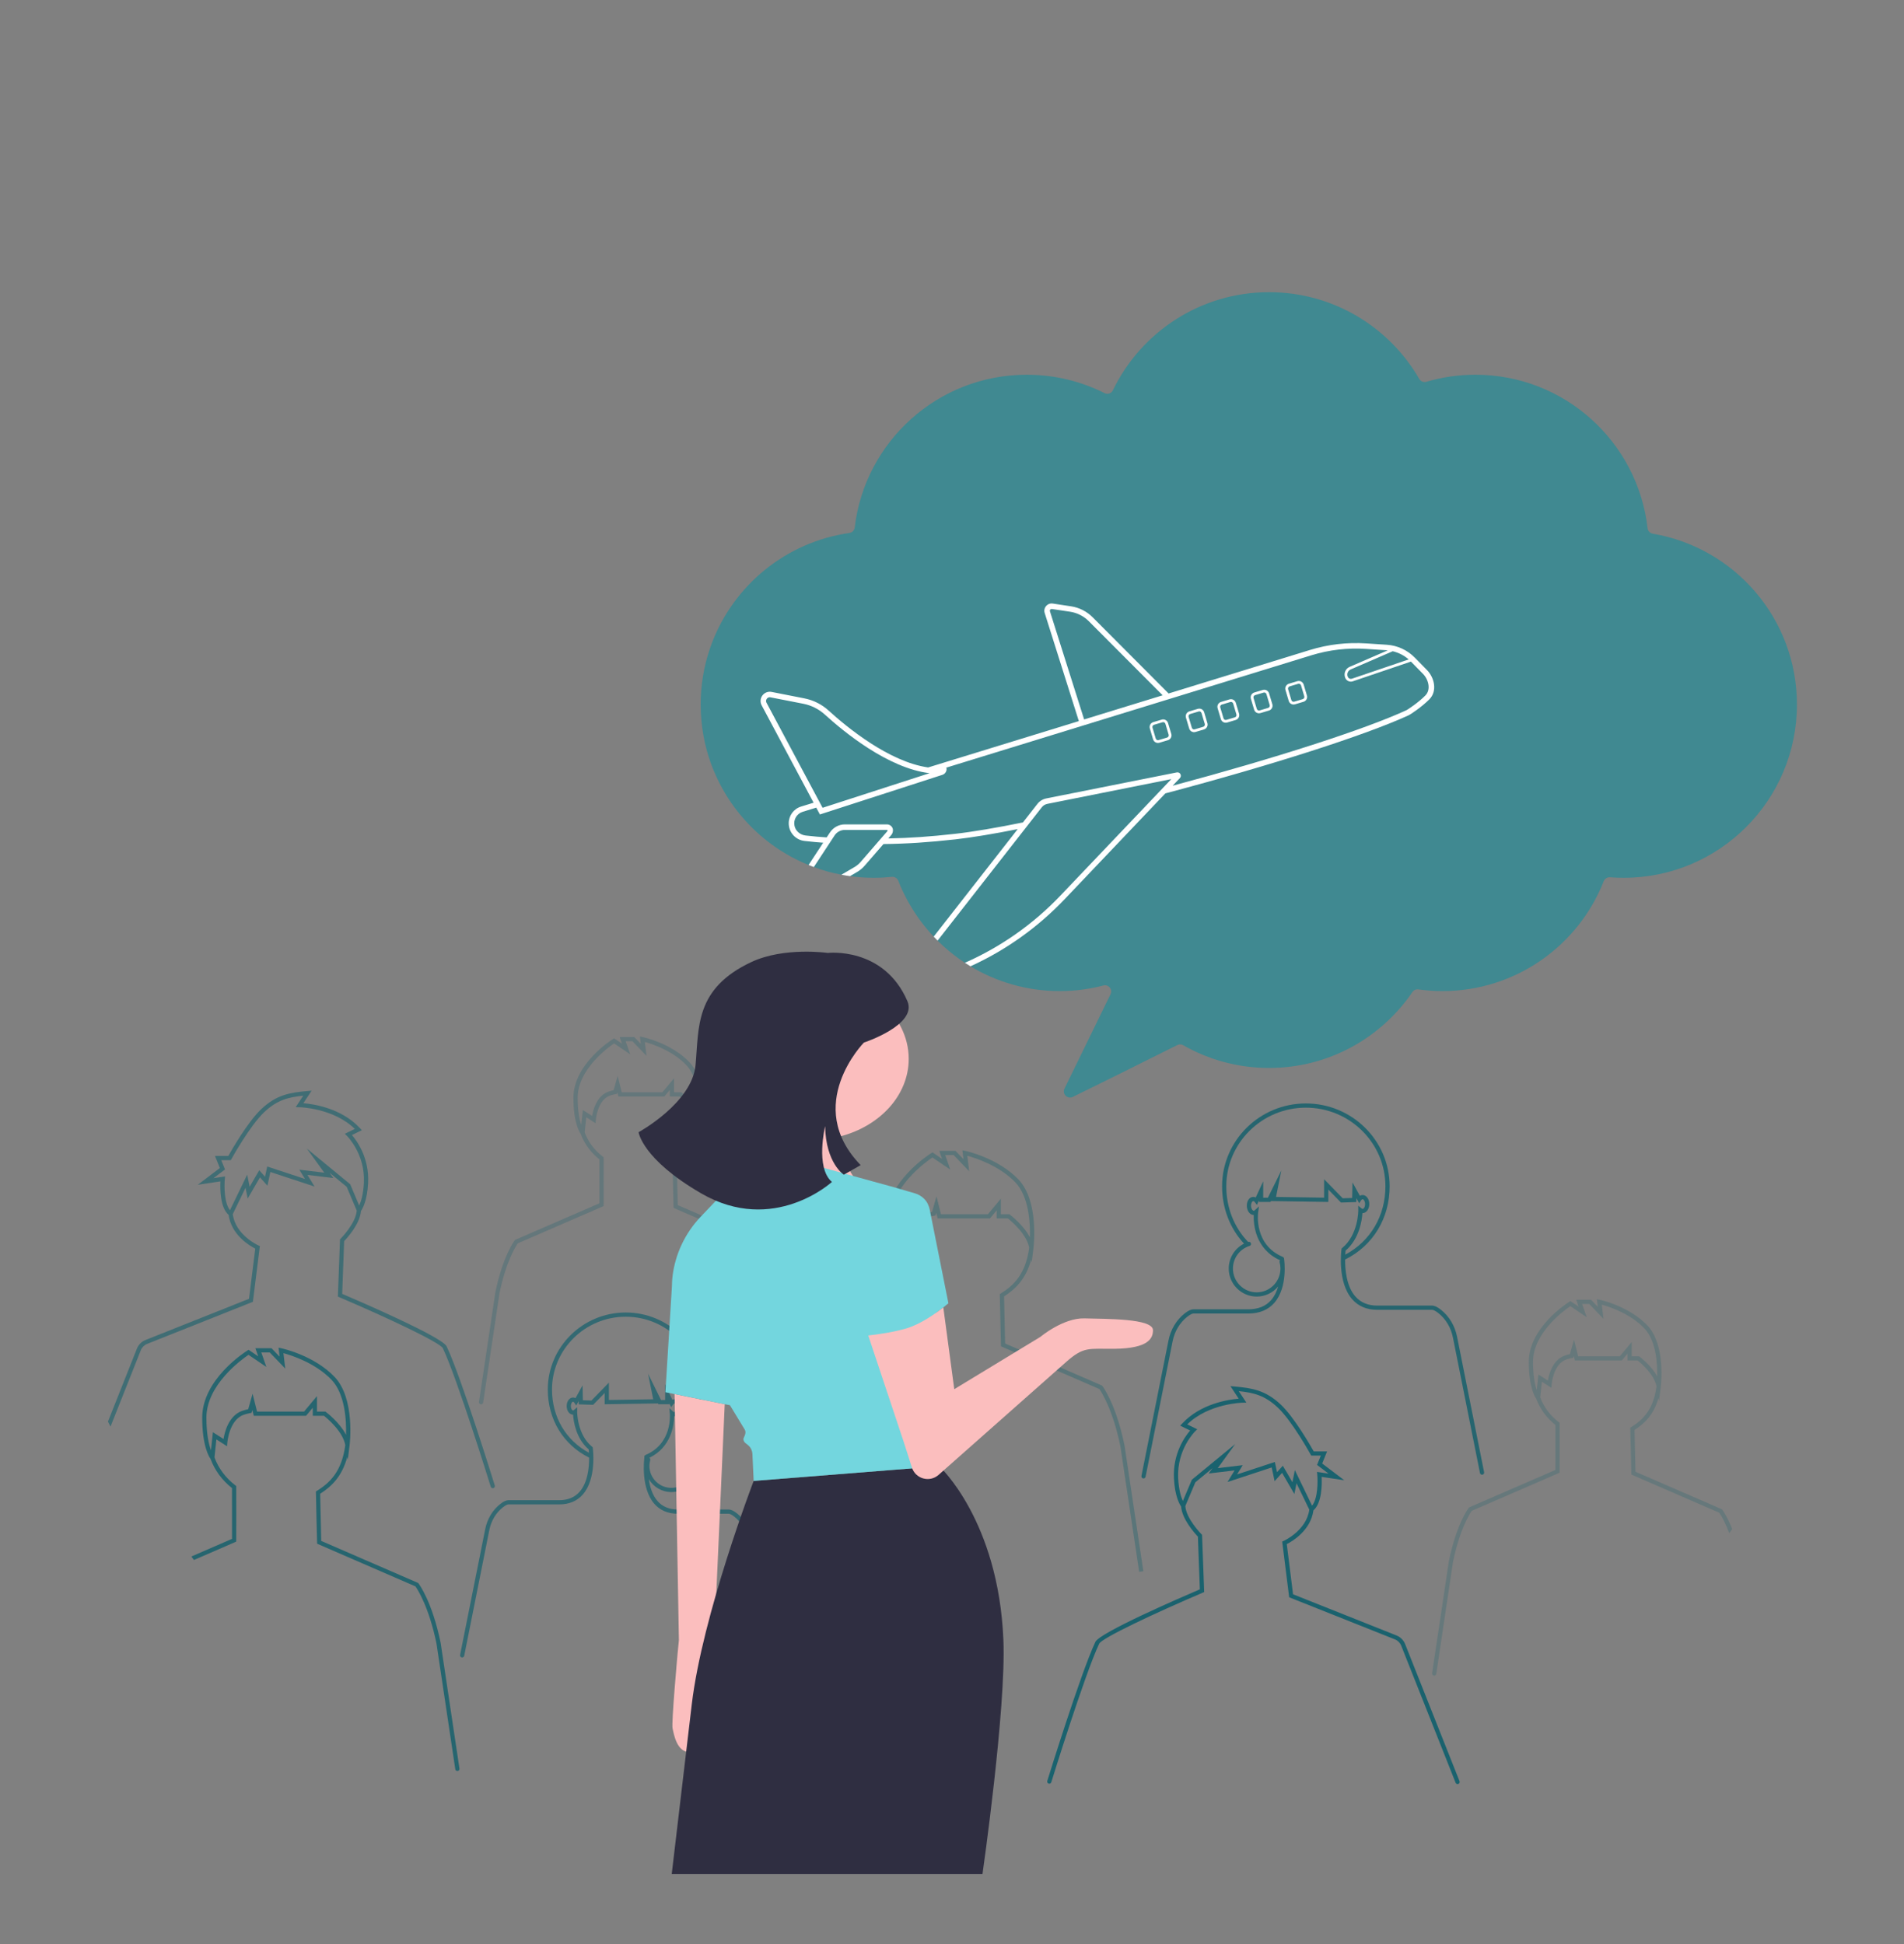 <?xml version="1.0" encoding="UTF-8"?><svg xmlns="http://www.w3.org/2000/svg" xmlns:xlink="http://www.w3.org/1999/xlink" viewBox="0 0 451.97 461.567"><rect x="0" y="0" width="451.97" height="461.567" fill="#808080" stroke="none"/><defs><style>.e{fill:none;}.f{fill:#fbbebe;}.g{fill:#fff;}.h{fill:#2f2e41;}.i{fill:#73d6de;}.j{opacity:.22;}.j,.k,.l,.m,.n,.o,.p{fill:#005a69;}.k{opacity:.2;}.q{clip-path:url(#d);}.l{opacity:.6;}.m,.r{opacity:.5;}.r{fill:#0092a2;}.n{opacity:.8;}.o{opacity:.7;}.p{opacity:.3;}</style><clipPath id="d"><ellipse class="e" cx="225.985" cy="230.783" rx="225.985" ry="230.783"/></clipPath></defs><g id="a"/><g id="b"><g id="c"><g class="q"><g><path class="r" d="M426.553,167.273c0,22.72-18.42,41.14-41.14,41.14-1.087,0-2.161-.04-3.224-.122-.657-.051-1.261,.327-1.502,.94-6.011,15.269-20.886,26.075-38.296,26.075-1.933,0-3.83-.142-5.692-.4-.561-.078-1.109,.167-1.428,.635-7.407,10.868-19.872,18.017-34.02,18.017-7.421,0-14.373-1.969-20.386-5.399-.43-.245-.948-.267-1.39-.045-9.328,4.692-19.445,9.679-24.817,12.317-1.261,.619-2.586-.711-1.97-1.973l10.933-22.411c.552-1.131-.475-2.386-1.693-2.069-3.31,.862-6.775,1.328-10.355,1.328-7.76,0-15.016-2.146-21.207-5.886-.448-.264-.897-.545-1.329-.833-.873-.569-1.714-1.169-2.531-1.802-.448-.344-.897-.705-1.337-1.073-.905-.761-1.778-1.554-2.611-2.387-.32-.312-.625-.633-.921-.953-2.218-2.347-4.148-4.949-5.758-7.76-.304-.505-.577-1.017-.833-1.53-.678-1.28-1.276-2.6-1.805-3.953-.246-.629-.874-1.012-1.546-.941-1.389,.146-2.801,.225-4.232,.225-1.938,0-3.844-.136-5.702-.392-.681-.096-1.361-.208-2.026-.344-2.258-.416-4.445-1.033-6.551-1.818-.424-.152-.841-.312-1.249-.489-1.818-.737-3.564-1.602-5.238-2.579-.497-.288-.993-.593-1.474-.905-2.851-1.834-5.462-4.012-7.768-6.479-.593-.633-1.169-1.281-1.722-1.954-1.938-2.339-3.62-4.909-5.005-7.648-.248-.481-.481-.961-.705-1.458-1.842-4.02-3.051-8.401-3.492-12.998-.128-1.241-.2-2.499-.2-3.772-.008-.104-.008-.2-.008-.304,0-4.493,.721-8.817,2.058-12.862,.16-.513,.344-1.017,.529-1.522,5.179-13.872,17.625-24.195,32.711-26.345,.673-.096,1.189-.625,1.269-1.3,2.405-20.421,19.776-36.271,40.844-36.271,6.647,0,12.923,1.577,18.474,4.375,.719,.362,1.609,.063,1.959-.663,6.65-13.787,20.752-23.31,37.085-23.31,15.232,0,28.531,8.277,35.642,20.584,.347,.601,1.05,.882,1.716,.686,3.688-1.088,7.586-1.673,11.622-1.673,21.126,0,38.529,15.936,40.867,36.444,.075,.662,.572,1.187,1.229,1.298,19.427,3.289,34.225,20.189,34.225,40.558Z"/><g><path class="g" d="M338.723,159.072l-2.891-2.947c-1.762-1.794-4.108-2.875-6.615-3.043l-4.845-.32c-4.549-.304-9.066,.224-13.43,1.562l-33.54,10.323-18.043-18.107c-1.377-1.377-3.187-2.298-5.117-2.587l-4.341-.657c-.593-.088-1.185,.128-1.578,.593-.392,.456-.521,1.073-.336,1.65l8.105,25.667-35.774,11.004c-9.338-1.345-19.341-9.602-23.617-13.502-1.618-1.474-3.604-2.475-5.758-2.899l-7.776-1.53c-.841-.168-1.682,.16-2.194,.849-.505,.689-.577,1.586-.168,2.338l12.325,23.113-2.963,.913c-1.754,.537-2.939,2.13-2.939,3.972,0,2.17,1.634,3.98,3.788,4.205l.873,.088c1.017,.112,2.074,.224,3.524,.32l-3.476,5.294c.408,.176,.825,.336,1.249,.489l4.933-7.512c.537-.817,1.442-1.305,2.427-1.305h9.979c.088,0,.128,.048,.152,.096,.016,.04,.032,.112-.024,.176l-6.359,7.336c-.424,.489-.921,.905-1.482,1.225l-3.075,1.802c.665,.136,1.345,.248,2.026,.344l1.714-1.009c.681-.4,1.289-.905,1.802-1.506l4.437-5.109c5.534-.064,10.683-.4,17.138-1.121,3.756-.416,9.162-1.313,14.728-2.427l-19.941,25.523c.296,.32,.601,.641,.921,.953l24.73-31.65c.328-.424,.801-.713,1.321-.817l29.432-5.878-26.276,27.606c-6.495,6.831-14.207,12.245-22.728,16.001,.432,.288,.881,.569,1.329,.833,8.361-3.804,15.937-9.194,22.352-15.929l23.906-25.123c25.427-6.735,47.571-13.855,57.814-18.572,.36-.168,3.043-1.922,4.869-3.772,1.922-1.962,1.193-5.134-.585-6.951Zm-4.333-2.507l-13.478,4.581c-.36,.12-.753-.032-.929-.368-.176-.336-.2-.713-.08-1.065,.128-.352,.384-.625,.729-.777l9.971-4.317c1.393,.328,2.699,.993,3.788,1.946Zm-85.155-11.42c-.064-.208,.032-.352,.08-.408s.184-.176,.392-.144l4.341,.649c1.65,.256,3.203,1.041,4.381,2.218l17.563,17.619-18.644,5.734-8.113-25.667Zm-67.28,21.703c-.168-.304-.136-.665,.072-.945,.168-.232,.424-.36,.705-.36,.056,0,.112,.008,.176,.024l7.784,1.522c1.914,.376,3.684,1.273,5.126,2.579,4.453,4.06,14.96,12.726,24.843,13.903l-25.395,8.217-13.31-24.939Zm156.416-1.746c-1.69,1.73-4.189,3.348-4.477,3.5-9.907,4.565-31.057,11.396-55.539,17.947l1.73-1.818c.24-.248,.288-.625,.128-.929-.16-.312-.497-.481-.865-.416l-30.993,6.183c-.825,.168-1.578,.625-2.098,1.297l-3.436,4.397c-6.046,1.241-12.061,2.258-16.113,2.707-5.958,.673-10.788,1.001-15.849,1.097l.724-.836c.371-.428,.512-1.216,.246-1.717-.26-.49-.751-.787-1.307-.787h-9.954c-1.428,0-2.76,.716-3.548,1.906l-.785,1.185c-1.818-.112-3.043-.24-4.213-.368l-.739-.075c-1.282-.129-2.411-1.027-2.678-2.288-.319-1.505,.547-2.919,1.944-3.348l3.211-.985,.865,1.618,29.086-9.409c.703-.228,1.117-.954,.954-1.675h0l-.216,.024,86.877-26.741c4.213-1.289,8.569-1.794,12.966-1.506l5.107,.338c.003,.017-0-.002,.002,.014l-9.034,3.916c-.505,.224-.897,.641-1.081,1.161-.184,.521-.144,1.097,.112,1.586,.256,.481,.745,.761,1.257,.761,.16,0,.312-.024,.465-.08l13.807-4.685,2.859,2.915c1.353,1.377,1.906,3.764,.585,5.109Z"/><path class="g" d="M277.269,171.659c-.189-.634-.86-.997-1.494-.807l-2.019,.602c-.634,.189-.996,.859-.807,1.494l.772,2.589c.091,.307,.297,.56,.58,.713,.178,.096,.372,.145,.569,.145,.115,0,.231-.017,.345-.051l2.019-.602c.307-.091,.56-.297,.713-.58,.152-.282,.186-.607,.094-.914l-.772-2.589Zm.102,3.192c-.069,.128-.184,.221-.324,.263l-2.019,.602c-.285,.086-.592-.078-.679-.367l-.772-2.589c-.086-.288,.079-.593,.367-.679l2.019-.602c.051-.015,.104-.023,.157-.023,.089,0,.178,.022,.258,.066,.128,.069,.222,.184,.264,.324l.772,2.589c.042,.14,.027,.287-.043,.415Z"/><path class="g" d="M285.841,169.102c-.189-.634-.858-.998-1.493-.807l-2.02,.602c-.634,.189-.996,.859-.807,1.494l.772,2.589c.091,.307,.297,.561,.579,.713,.178,.096,.373,.145,.569,.145,.115,0,.231-.017,.345-.051l2.02-.603c.307-.091,.56-.297,.713-.579,.153-.282,.186-.607,.094-.914l-.772-2.589Zm.102,3.192c-.069,.128-.184,.222-.324,.263l-2.02,.603c-.139,.042-.287,.026-.415-.043-.128-.069-.222-.184-.263-.324l-.772-2.589c-.042-.139-.026-.287,.043-.415,.069-.128,.185-.222,.324-.264l2.02-.602c.051-.015,.104-.023,.156-.023,.089,0,.178,.022,.258,.066,.128,.069,.222,.184,.264,.324l.772,2.589c.042,.139,.026,.287-.043,.415Z"/><path class="g" d="M293.357,166.86c-.189-.634-.859-.995-1.493-.807l-2.02,.603c-.634,.189-.996,.859-.807,1.493l.772,2.589c.091,.307,.297,.56,.58,.713,.178,.096,.372,.145,.569,.145,.115,0,.231-.017,.345-.051l2.02-.602c.634-.189,.996-.859,.807-1.494l-.772-2.589Zm-.222,3.455l-2.02,.602c-.139,.041-.287,.027-.415-.043-.128-.069-.221-.184-.263-.324l-.772-2.589c-.042-.139-.026-.287,.043-.415,.069-.128,.184-.222,.324-.264l2.019-.603c.052-.015,.104-.023,.155-.023,.235,0,.453,.154,.523,.39l.772,2.589c.086,.288-.079,.593-.367,.679Z"/><path class="g" d="M301.255,164.618c-.091-.307-.297-.56-.58-.713-.282-.153-.607-.186-.914-.094l-2.019,.603c-.634,.189-.996,.859-.807,1.493l.772,2.589c.155,.52,.634,.857,1.151,.857,.113,0,.228-.016,.343-.05l2.019-.602c.307-.091,.56-.297,.713-.58,.152-.282,.186-.607,.094-.914l-.772-2.589Zm-.222,3.455l-2.019,.602c-.288,.085-.592-.079-.679-.367l-.772-2.589c-.086-.288,.079-.593,.367-.679l2.019-.603c.051-.015,.104-.023,.157-.023,.089,0,.178,.022,.258,.066,.128,.069,.222,.185,.264,.324l.772,2.589c.086,.288-.079,.593-.367,.679Z"/><path class="g" d="M309.465,162.536c-.189-.634-.857-.996-1.494-.807l-2.019,.603c-.307,.091-.561,.297-.713,.579s-.186,.607-.094,.914l.772,2.589c.155,.52,.634,.857,1.151,.857,.113,0,.228-.016,.343-.05l2.019-.603c.307-.091,.561-.297,.713-.579,.152-.282,.186-.607,.094-.914l-.772-2.589Zm.102,3.192c-.069,.128-.184,.222-.324,.263l-2.02,.603c-.288,.086-.593-.079-.679-.367l-.772-2.589c-.042-.14-.026-.287,.043-.415,.069-.128,.184-.222,.324-.263l2.019-.603c.052-.015,.104-.023,.155-.023,.235,0,.453,.153,.523,.39l.772,2.589c.042,.139,.027,.287-.043,.415Z"/></g><g><path class="m" d="M34.913,319.08l25.117-10.001,1.654-13.23-.342-.15c-.055-.024-5.443-2.448-6.091-7.432l3.033-6.263,.511,2.556,2.917-5.019,1.768,1.972,.693-3.256,10.489,3.453-1.682-2.758,6.154,.739-.922-1.273,4.087,3.365,2.38,5.631c-.184,3.009-3.795,6.662-3.832,6.698l-.139,.139-.503,13.591,.316,.135c11.457,4.885,23.971,10.791,24.6,12.116,3.442,7.25,11.293,32.632,11.372,32.888,.066,.215,.264,.353,.478,.353,.049,0,.098-.007,.147-.022,.264-.081,.412-.361,.33-.625-.079-.256-7.951-25.707-11.424-33.022-1.05-2.212-20.154-10.487-24.795-12.471l.464-12.516c.706-.738,3.771-4.106,3.986-7.16,.371-.52,1.49-2.422,1.701-6.682,.293-5.938-2.655-9.976-3.844-11.351l2.356-1.147-.457-.495c-4.405-4.759-11.035-5.719-13.428-5.912l1.963-2.977-1.031,.091c-4.129,.364-7.33,.886-10.935,4.304-3.203,3.038-7.01,9.682-7.805,11.101h-3.167l1.162,2.871-5.243,3.972,5.371-.802c-.083,1.684-.093,6.21,1.949,7.948,.65,4.81,5.047,7.369,6.328,8.015l-1.49,11.916-24.568,9.782c-.928,.37-1.671,1.114-2.039,2.042l-12.914,32.556c-.102,.257,.024,.548,.28,.649,.061,.023,.123,.035,.185,.035,.199,0,.387-.119,.465-.315l12.914-32.556c.267-.674,.807-1.214,1.479-1.481Zm18.449-39.131l.059-.635-2.743,.41,2.732-2.07-.893-2.206h2.273l.142-.259c.043-.078,4.354-7.885,7.761-11.116,3.083-2.923,5.773-3.573,9.298-3.936l-1.801,2.73,.913,.014c.083,.001,8.042,.178,13.125,5.153l-2.376,1.158,.512,.497c.043,.042,4.353,4.303,4.017,11.096-.141,2.858-.706,4.558-1.118,5.441l-2.138-5.059-10.294-8.478,4.153,5.735-5.929-.711,1.339,2.197-8.966-2.952-.516,2.423-1.374-1.532-2.28,3.924-.577-2.883-4.091,8.446c-1.395-1.734-1.375-5.819-1.229-7.387Z"/><path class="l" d="M174.936,359.308c-.783-.617-1.424-.918-1.961-.918h-12.077c-2.033,0-3.652-.674-4.815-2.003-1.233-1.411-1.809-3.373-2.064-5.205,1.078,1.833,3.066,3.07,5.343,3.07,3.419,0,6.2-2.781,6.2-6.2,0-2.359-1.313-4.456-3.351-5.505,3.101-3.365,4.818-7.818,4.818-12.629,0-10.09-8.297-18.299-18.497-18.299s-18.497,8.209-18.497,18.299c0,7.055,3.661,13.092,9.792,16.149,.006,.003,.012,.002,.018,.004,.018,2.284-.303,5.874-2.248,8.1-1.163,1.33-2.783,2.005-4.817,2.005h-12.077c-.537,0-1.178,.301-1.961,.918-1.819,1.439-3.084,3.552-3.563,5.95l-5.963,29.88c-.054,.271,.122,.534,.393,.588,.033,.007,.066,.01,.098,.01,.233,0,.442-.164,.49-.402l5.963-29.88c.433-2.165,1.57-4.069,3.203-5.36,.774-.611,1.172-.703,1.341-.703h12.077c2.335,0,4.209-.79,5.569-2.347,3.305-3.783,2.403-10.735,2.363-11.029l-.026-.194-.151-.124c-3.552-2.924-3.525-8.24-3.524-8.294l.014-1.077-.832,.685c-.058,.047-.113,.071-.165,.071-.209,0-.514-.402-.514-1.033s.304-1.033,.514-1.033c.094,0,.207,.084,.3,.226l.456,.688,.58-1.052,.016,.759,3.421,.112,2.738-2.81v2.676l12.659-.194,.092,.187h2.599v-.194l.415,.896,.502-.674c.048-.064,.178-.2,.312-.207,.209,.013,.49,.432,.454,1.061-.036,.63-.409,1.001-.569,1.003-.053-.003-.108-.03-.164-.082l-.959-.883,.123,1.299c.027,.29,.597,7.149-5.769,9.83-.242,.102-.354,.37-.275,.615-.071,.548-.869,7.28,2.369,10.987,1.361,1.557,3.234,2.347,5.569,2.347h12.077c.168,0,.566,.092,1.341,.703,1.633,1.291,2.771,3.195,3.203,5.361l5.964,29.879c.047,.238,.256,.402,.49,.402,.032,0,.065-.003,.098-.01,.271-.054,.447-.317,.393-.588l-5.964-29.879c-.479-2.399-1.744-4.513-3.563-5.951Zm-14.917-23.03c.815-.004,1.491-.842,1.553-1.946,.065-1.138-.547-2.066-1.396-2.115-.199-.007-.398,.029-.584,.115l-1.701-3.678v3.739h-.977l-3.07-6.23,1.212,6.062-10.516,.161v-4.119l-4.146,4.255-2.033-.067-.073-3.532-1.674,3.033c-.183-.1-.381-.153-.585-.153-.849,0-1.514,.894-1.514,2.033s.665,2.033,1.514,2.033h.007c.107,1.612,.681,5.646,3.708,8.256,.018,.166,.042,.447,.063,.797-5.5-2.955-8.773-8.519-8.773-15.002,0-9.539,7.849-17.299,17.497-17.299s17.497,7.76,17.497,17.299c0,4.685-1.705,9.016-4.794,12.223l-.008-.003c-.264-.082-.544,.063-.627,.326-.083,.264,.063,.544,.327,.627,2.175,.686,3.636,2.679,3.636,4.961,0,2.867-2.333,5.2-5.2,5.2s-5.2-2.333-5.2-5.2c0-.473,.063-.941,.188-1.394,.059-.213-.034-.427-.209-.544,5.25-2.533,5.849-7.855,5.877-9.837Z"/><path class="o" d="M271.347,351.008c.033,.007,.066,.01,.098,.01,.233,0,.442-.164,.49-.402l6.424-32.188c.468-2.342,1.698-4.401,3.464-5.798,.845-.666,1.283-.766,1.469-.766h13.011c2.66,0,4.757-.868,6.233-2.581,3.238-3.759,2.313-10.207,2.272-10.479-.003-.021-.015-.037-.02-.056-.009-.031-.017-.06-.032-.089-.016-.034-.037-.062-.059-.091-.016-.02-.031-.038-.05-.055-.031-.028-.065-.05-.102-.069-.014-.007-.023-.02-.038-.026-6.868-2.892-5.893-10.291-5.848-10.605l.199-1.393-1.034,.955c-.065,.06-.132,.093-.198,.097-.154,.003-.312-.164-.369-.239-.163-.219-.268-.539-.287-.877-.037-.647,.252-1.167,.525-1.184,.177,.005,.313,.164,.369,.239l.502,.672,.492-1.064v.346h2.737l.1-.202,13.622,.21v-2.938l3.004,3.082,3.631-.119,.02-.925,.665,1.205,.456-.69c.108-.165,.238-.259,.354-.259,.273,0,.592,.503,.592,1.151,0,.803-.434,1.362-.795,1.065l-.831-.681,.014,1.075c.001,.058,.032,5.802-3.81,8.964l-.151,.125-.026,.194c-.043,.316-1.013,7.788,2.537,11.851,1.458,1.669,3.466,2.515,5.97,2.515h13.011c.186,0,.625,.1,1.468,.767,1.766,1.396,2.997,3.454,3.464,5.797l6.424,32.188c.047,.238,.256,.402,.49,.402,.032,0,.065-.003,.098-.01,.271-.054,.447-.317,.393-.588l-6.424-32.188c-.514-2.575-1.873-4.844-3.825-6.387-.836-.66-1.519-.981-2.088-.981h-13.01c-2.201,0-3.956-.73-5.215-2.171-2.111-2.413-2.452-6.316-2.431-8.783,.013-.005,.027-.003,.04-.009,6.592-3.288,10.527-9.778,10.527-17.362,0-10.848-8.921-19.674-19.886-19.674s-19.887,8.826-19.887,19.674c0,5.188,1.856,9.991,5.211,13.612-2.208,1.116-3.631,3.378-3.631,5.922,0,3.661,2.979,6.64,6.64,6.64,2.04,0,3.866-.926,5.085-2.378-.328,1.146-.836,2.263-1.625,3.178-1.277,1.48-3.118,2.231-5.474,2.231h-13.011c-.568,0-1.251,.32-2.088,.98-1.953,1.544-3.311,3.812-3.825,6.388l-6.424,32.188c-.054,.271,.122,.534,.393,.588Zm26.968-44.175c-3.11,0-5.64-2.53-5.64-5.64,0-2.476,1.584-4.638,3.943-5.381,.263-.083,.41-.364,.327-.627-.083-.263-.362-.409-.627-.327-.011,.003-.02,.009-.031,.013-3.345-3.464-5.191-8.146-5.191-13.212,0-10.297,8.473-18.674,18.887-18.674s18.886,8.377,18.886,18.674c0,7.022-3.557,13.045-9.531,16.228,.024-.423,.053-.757,.073-.946,3.285-2.823,3.887-7.207,3.996-8.914,.89,.028,1.635-.924,1.635-2.15,0-1.207-.699-2.151-1.592-2.151-.226,0-.445,.062-.645,.179l-1.752-3.176-.077,3.698-2.244,.074-4.413-4.527v4.382l-11.414-.176,1.258-6.287-3.188,6.47h-1.115v-3.893l-1.775,3.84c-.204-.103-.428-.155-.646-.138-.891,.051-1.535,1.034-1.466,2.238,.03,.537,.202,1.041,.484,1.418,.306,.409,.723,.64,1.154,.641-.073,2.153,.312,8.067,6.239,10.739l.003,.03c-.099,.121-.147,.282-.102,.444,.13,.47,.195,.957,.2,1.448,0,.063-.002,.132-.003,.197-.072,3.047-2.569,5.505-5.633,5.505Z"/><path class="n" d="M333.549,390.345c-.368-.928-1.111-1.672-2.039-2.042l-24.568-9.782-1.49-11.916c1.281-.646,5.678-3.204,6.328-8.015,2.043-1.738,2.032-6.264,1.949-7.948l5.371,.802-5.243-3.972,1.162-2.871h-3.167c-.795-1.419-4.602-8.063-7.805-11.101-3.605-3.418-6.806-3.94-10.935-4.304l-1.031-.091,1.963,2.977c-2.393,.193-9.022,1.153-13.428,5.912l-.457,.495,2.356,1.147c-1.189,1.375-4.137,5.413-3.844,11.351,.21,4.259,1.33,6.162,1.701,6.682,.215,3.054,3.28,6.421,3.986,7.16l.464,12.516c-4.641,1.984-23.745,10.259-24.795,12.471-3.473,7.315-11.345,32.767-11.424,33.022-.082,.264,.066,.544,.33,.625,.049,.016,.099,.022,.147,.022,.214,0,.412-.138,.478-.353,.079-.256,7.93-25.638,11.372-32.888,.629-1.325,13.144-7.231,24.6-12.116l.316-.135-.503-13.591-.139-.139c-.037-.037-3.647-3.689-3.832-6.698l2.38-5.631,4.087-3.365-.922,1.273,6.154-.739-1.682,2.758,10.489-3.453,.693,3.256,1.768-1.972,2.917,5.019,.511-2.556,3.033,6.263c-.648,4.984-6.037,7.408-6.091,7.432l-.342,.15,1.654,13.23,25.117,10.001c.673,.268,1.212,.808,1.479,1.481l12.914,32.556c.078,.196,.266,.315,.465,.315,.062,0,.124-.012,.185-.035,.256-.102,.382-.393,.28-.649l-12.914-32.556Zm-26.178-41.303l-.577,2.883-2.28-3.924-1.374,1.532-.516-2.423-8.966,2.952,1.339-2.197-5.929,.711,4.153-5.735-10.294,8.478-2.138,5.059c-.412-.883-.977-2.583-1.118-5.441-.335-6.793,3.974-11.054,4.017-11.096l.512-.497-2.376-1.158c5.083-4.976,13.042-5.152,13.125-5.153l.913-.014-1.801-2.73c3.525,.362,6.215,1.012,9.298,3.936,3.408,3.231,7.718,11.038,7.761,11.116l.142,.259h2.273l-.893,2.206,2.732,2.07-2.743-.41,.059,.635c.147,1.568,.166,5.653-1.229,7.387l-4.091-8.446Z"/><path class="o" d="M99.341,375.939l-.079-.104-23.01-9.985c-.043-1.507-.188-8.176-.251-11.194,2.558-1.641,5.179-4.002,6.437-8.752l.117,.704,.426-3.415c.057-.453,1.328-11.158-3.561-16.286-4.833-5.068-12.304-6.724-12.619-6.792l-.686-.147,.255,2.128-1.912-1.991h-3.832l.668,1.921-2.286-1.552-.276,.172c-.438,.272-10.732,6.783-10.732,15.938,0,6.803,1.663,9.357,1.969,9.769,.992,2.704,2.738,5.096,5.105,6.956,.007,3.835,.016,10.512,.004,12.053l-23.003,9.982-.079,.104c-.131,.171-3.242,4.314-5.258,14.138l-4.461,29.829c-.041,.273,.147,.528,.421,.568,.025,.004,.05,.006,.074,.006,.244,0,.457-.178,.494-.426l4.457-29.803c1.792-8.728,4.521-12.922,4.997-13.605l23.054-10.004,.286-.125,.014-.312c.024-.53,.001-12.156,0-12.651l-0-.247-.196-.149c-2.311-1.763-4.01-4.054-4.965-6.649l.451-4.262,2.532,1.618,.062-.836c.004-.053,.431-5.315,3.791-6.597,.697-.266,1.651-.439,1.661-.441l.307-.056,.186-.655,.34,1.36h12.404l1.598-1.918v1.918h2.662c.739,.582,4.436,3.642,5.06,6.945-.835,6.338-3.718,8.981-6.734,10.868l-.241,.15,.006,.284c.025,1.172,.243,11.464,.271,11.826l.023,.301,23.331,10.124c.476,.684,3.204,4.876,4.992,13.579l4.461,29.829c.037,.248,.25,.426,.494,.426,.024,0,.049-.002,.074-.006,.273-.04,.461-.295,.421-.568l-4.466-29.855c-2.012-9.797-5.123-13.94-5.254-14.111Zm-21.969-40.692l-.133-.099h-1.998v-3.68l-3.067,3.68h-11.155l-1.06-4.237-1.04,3.665c-.369,.079-1,.229-1.53,.431-3.11,1.186-4.058,4.966-4.33,6.646l-2.522-1.613-.455,4.298c-.5-1.361-1.083-3.797-1.083-7.756,0-7.803,8.372-13.82,9.992-14.911l4.239,2.875-1.198-3.442h1.999l3.687,3.839-.441-3.676c1.952,.532,7.624,2.351,11.418,6.329,3.216,3.373,3.54,9.629,3.447,13.063-1.567-3.005-4.61-5.293-4.77-5.412Z"/><path class="p" d="M265.954,343.359l4.461,29.829,.989-.148-4.466-29.855c-2.012-9.797-5.123-13.94-5.254-14.111l-.079-.104-23.01-9.985c-.043-1.507-.187-8.176-.251-11.194,2.558-1.64,5.178-4.001,6.436-8.752l.117,.703,.426-3.414c.057-.453,1.329-11.159-3.561-16.287-4.833-5.068-12.304-6.724-12.619-6.792l-.686-.147,.255,2.127-1.912-1.991h-3.832l.668,1.921-2.286-1.551-.276,.172c-.438,.272-10.733,6.784-10.733,15.937,0,6.806,1.664,9.359,1.969,9.77,.992,2.703,2.737,5.096,5.105,6.956,.007,3.835,.016,10.512,.004,12.053l-23.004,9.982-.079,.104c-.131,.171-3.242,4.314-5.258,14.139l-4.461,29.828,.989,.148,4.457-29.802c1.792-8.729,4.521-12.923,4.997-13.606l23.055-10.004,.286-.125,.014-.312c.023-.53,.001-12.156,0-12.651l-0-.247-.196-.149c-2.312-1.764-4.011-4.054-4.966-6.648l.451-4.262,2.533,1.619,.062-.836c.004-.053,.431-5.316,3.791-6.596,.697-.266,1.651-.44,1.66-.442l.307-.056,.186-.655,.34,1.36h12.405l1.598-1.918v1.918h2.662c.739,.582,4.436,3.641,5.06,6.944-.835,6.339-3.718,8.981-6.734,10.868l-.241,.15,.006,.284c.025,1.172,.242,11.465,.27,11.826l.023,.301,23.331,10.124c.476,.684,3.204,4.876,4.992,13.579Zm-26.238-54.978l-.133-.099h-1.999v-3.681l-3.067,3.681h-11.155l-1.06-4.239-1.041,3.667c-.369,.078-1.001,.228-1.53,.43-3.11,1.185-4.059,4.966-4.33,6.647l-2.523-1.613-.455,4.297c-.5-1.361-1.083-3.797-1.083-7.756,0-7.802,8.373-13.82,9.993-14.911l4.238,2.876-1.198-3.444h2l3.686,3.84-.441-3.677c1.952,.533,7.624,2.351,11.418,6.33,3.216,3.373,3.541,9.628,3.447,13.062-1.567-3.004-4.609-5.292-4.77-5.412Z"/><path class="k" d="M413.525,371.057c-1.798-8.756-4.582-12.463-4.699-12.616l-.079-.104-20.517-8.904c-.037-1.281-.146-6.318-.223-9.925,2.241-1.441,4.532-3.503,5.678-7.584l.124,.746,.426-3.415c.051-.405,1.188-9.984-3.193-14.578-4.324-4.536-11.008-6.017-11.29-6.078l-.686-.147,.218,1.814-1.611-1.678h-3.518l.568,1.633-1.935-1.313-.276,.172c-.392,.244-9.604,6.07-9.604,14.27,0,6.053,1.476,8.354,1.763,8.745,.886,2.411,2.441,4.545,4.55,6.209,.005,2.849,.014,9.196,.004,10.695l-20.51,8.9-.079,.104c-.118,.153-2.901,3.861-4.704,12.643l-3.981,26.622c-.041,.273,.147,.528,.421,.568,.025,.004,.05,.006,.074,.006,.244,0,.457-.178,.494-.426l3.977-26.596c1.587-7.729,3.998-11.469,4.442-12.11l20.561-8.922,.286-.125,.014-.312c.021-.475,.001-10.853,0-11.294l-0-.247-.196-.149c-2.051-1.565-3.56-3.596-4.409-5.898l.392-3.704,2.262,1.445,.062-.836c.003-.047,.383-4.71,3.349-5.84,.617-.235,1.464-.391,1.473-.392l.307-.056,.12-.423,.265,1.059h11.138l1.347-1.617v1.617h2.411c.687,.543,3.925,3.24,4.48,6.145-.744,5.63-3.305,7.976-5.984,9.653l-.241,.15,.006,.284c.022,1.046,.216,10.232,.241,10.557l.023,.301,20.837,9.043c.444,.641,2.854,4.377,4.438,12.084l3.981,26.621c.037,.248,.25,.426,.494,.426,.024,0,.049-.002,.074-.006,.273-.04,.461-.295,.421-.568l-3.986-26.647Zm-24.316-48.943l-.133-.099h-1.748v-3.379l-2.816,3.379h-9.888l-.984-3.938-.975,3.436c-.334,.072-.881,.203-1.342,.379-2.752,1.048-3.624,4.346-3.885,5.893l-2.256-1.442-.39,3.687c-.424-1.244-.884-3.359-.884-6.681,0-6.891,7.354-12.222,8.864-13.243l3.887,2.639-1.097-3.156h1.686l3.386,3.527-.404-3.362c1.806,.501,6.765,2.127,10.088,5.613,2.795,2.932,3.131,8.322,3.067,11.417-1.43-2.604-4.036-4.564-4.176-4.669Z"/><path class="j" d="M188.989,333.849c.024,0,.049-.002,.074-.006,.273-.04,.461-.295,.421-.568l-3.894-26.03c-1.757-8.555-4.477-12.178-4.592-12.328l-.079-.103-20.037-8.695c-.036-1.263-.143-6.166-.217-9.682,2.18-1.402,4.407-3.407,5.531-7.36l.126,.757,.426-3.416c.049-.396,1.162-9.758-3.122-14.25-4.226-4.432-10.758-5.879-11.034-5.939l-.686-.147,.21,1.753-1.553-1.617h-3.458l.548,1.577-1.867-1.267-.276,.172c-.383,.238-9.387,5.933-9.387,13.947,0,5.904,1.437,8.156,1.723,8.546,.866,2.356,2.385,4.441,4.444,6.066,.005,2.78,.014,8.958,.004,10.434l-20.03,8.692-.079,.103c-.115,.15-2.835,3.773-4.597,12.355l-3.889,26.003c-.041,.273,.147,.528,.421,.568,.025,.004,.05,.006,.074,.006,.244,0,.457-.178,.494-.426l3.884-25.977c1.548-7.539,3.897-11.189,4.335-11.822l20.367-8.838,.014-.312c.021-.464,.001-10.601,0-11.032l-0-.247-.196-.15c-2.001-1.527-3.473-3.508-4.302-5.753l.38-3.598,2.21,1.413,.062-.835c.003-.046,.374-4.594,3.264-5.695,.602-.229,1.427-.38,1.436-.382l.307-.056,.107-.378,.25,1.001h10.894l1.299-1.56v1.56h2.362c.677,.535,3.828,3.163,4.368,5.993-.727,5.492-3.226,7.781-5.84,9.416l-.241,.15,.006,.284c.021,1.022,.212,9.996,.236,10.312l.022,.301,20.358,8.835c.438,.632,2.787,4.28,4.331,11.795l3.889,26.004c.037,.248,.25,.426,.494,.426Zm-27.155-74.417l-.133-.099h-1.699v-3.321l-2.768,3.321h-9.644l-.97-3.879-.962,3.39c-.328,.071-.858,.199-1.306,.369-2.683,1.022-3.54,4.228-3.799,5.748l-2.205-1.41-.377,3.566c-.409-1.221-.846-3.273-.846-6.472,0-6.714,7.158-11.913,8.647-12.921l3.819,2.591-1.079-3.1h1.626l3.328,3.467-.396-3.301c1.776,.494,6.597,2.082,9.832,5.475,2.715,2.847,3.052,8.073,2.993,11.1-1.402-2.527-3.925-4.424-4.062-4.526Z"/></g><g><path class="f" d="M215.708,251.401c0-10.652-10.372-19.287-23.167-19.287s-23.167,8.635-23.167,19.287c0,9.526,8.297,17.433,19.202,19l3.411,10.596h11.75s-3.325-4.323-4.101-7.759c-.265-1.175-.347-2.347-.342-3.384,9.501-2.406,16.415-9.756,16.415-18.453Z"/><path class="i" d="M159.455,306.156c0-1.06,.06-2.12,.2-3.16l-.2,3.16Z"/><path class="f" d="M168.605,390.606l1.1,15.54s-2.88,9.86-5.98,9.86c-3.11,0-3.77-4.32-4.07-5.65-.3-1.33,1.18-17.63,1.18-17.63l.32-3.32-1.03-58.42,11.91,2.4-2.55,57.24-.88-.02Z"/><path class="i" d="M213.464,282.246l-2.19-.63,1.56,.43c.21,.06,.42,.13,.63,.2Z"/><path class="h" d="M178.905,351.606s-12.191,31.86-14.694,53.056l-4.756,40.277h73.768s5.646-39.298,4.961-55.618c-1.192-28.404-15.218-41.206-15.218-41.206l-44.06,3.49Z"/><path class="i" d="M222.155,311.726c1.1,7.78,1.92,15.09,1.76,18.82-.45,10.2-.95,17.57-.95,17.57l-11.5,.91-32.56,2.58-.296-6.384c-.04-.855-.447-1.657-1.122-2.184-.526-.411-.933-.631-1.018-1.296-.055-.426,.859-1.386,.316-2.323l-3.51-5.783-1.24-.25-11.91-2.4-2.17-.44,1.5-24.39,.2-3.16v-.07c.66-5.24,2.98-10.15,6.66-14.03l5.72-6.01,20.51-6.43,14.43,3.98,4.3,1.18,2.19,.63,3.69,1.07c.87,.25,1.64,.72,2.25,1.34,.71,.71,1.12,1.66,1.32,2.64l.28,1.43,4.13,20.7s-.45,.39-1.21,.99c-.48,.37-1.08,.83-1.77,1.31Z"/><path class="f" d="M273.695,315.826c-.01,1.84-.93,4.33-9.16,4.41-6.16,.06-7.23-.61-11.48,3.15l-30.26,26.79c-2.12,1.87-5.46,.95-6.32-1.74l-1.97-6.15-8.4-25.21c2.18-.24,6.11-.78,9.25-1.74,3.25-1,6.78-3.52,8.57-4.92l2.6,19.41,20.46-12.43s5.41-4.54,10.49-4.38c5.07,.15,16.24-.01,16.22,2.81Z"/><path class="h" d="M196.486,226.25s13.3-1.565,18.913,11.446c2.439,5.653-10.328,9.836-10.328,9.836,0,0-14.571,14.854-.77,29.097l-3.99,2.272s-4.279-2.702-4.445-11.515c0,0-2.372,9.851,1.618,13.233,0,0-13.833,12.692-31.037,2.716-14.041-8.142-14.854-14.521-14.854-14.521,0,0,12.683-6.939,13.514-15.917s-.23-18.163,13.255-24.486c7.777-3.647,18.123-2.162,18.123-2.162Z"/></g><g/></g></g></g></g></svg>